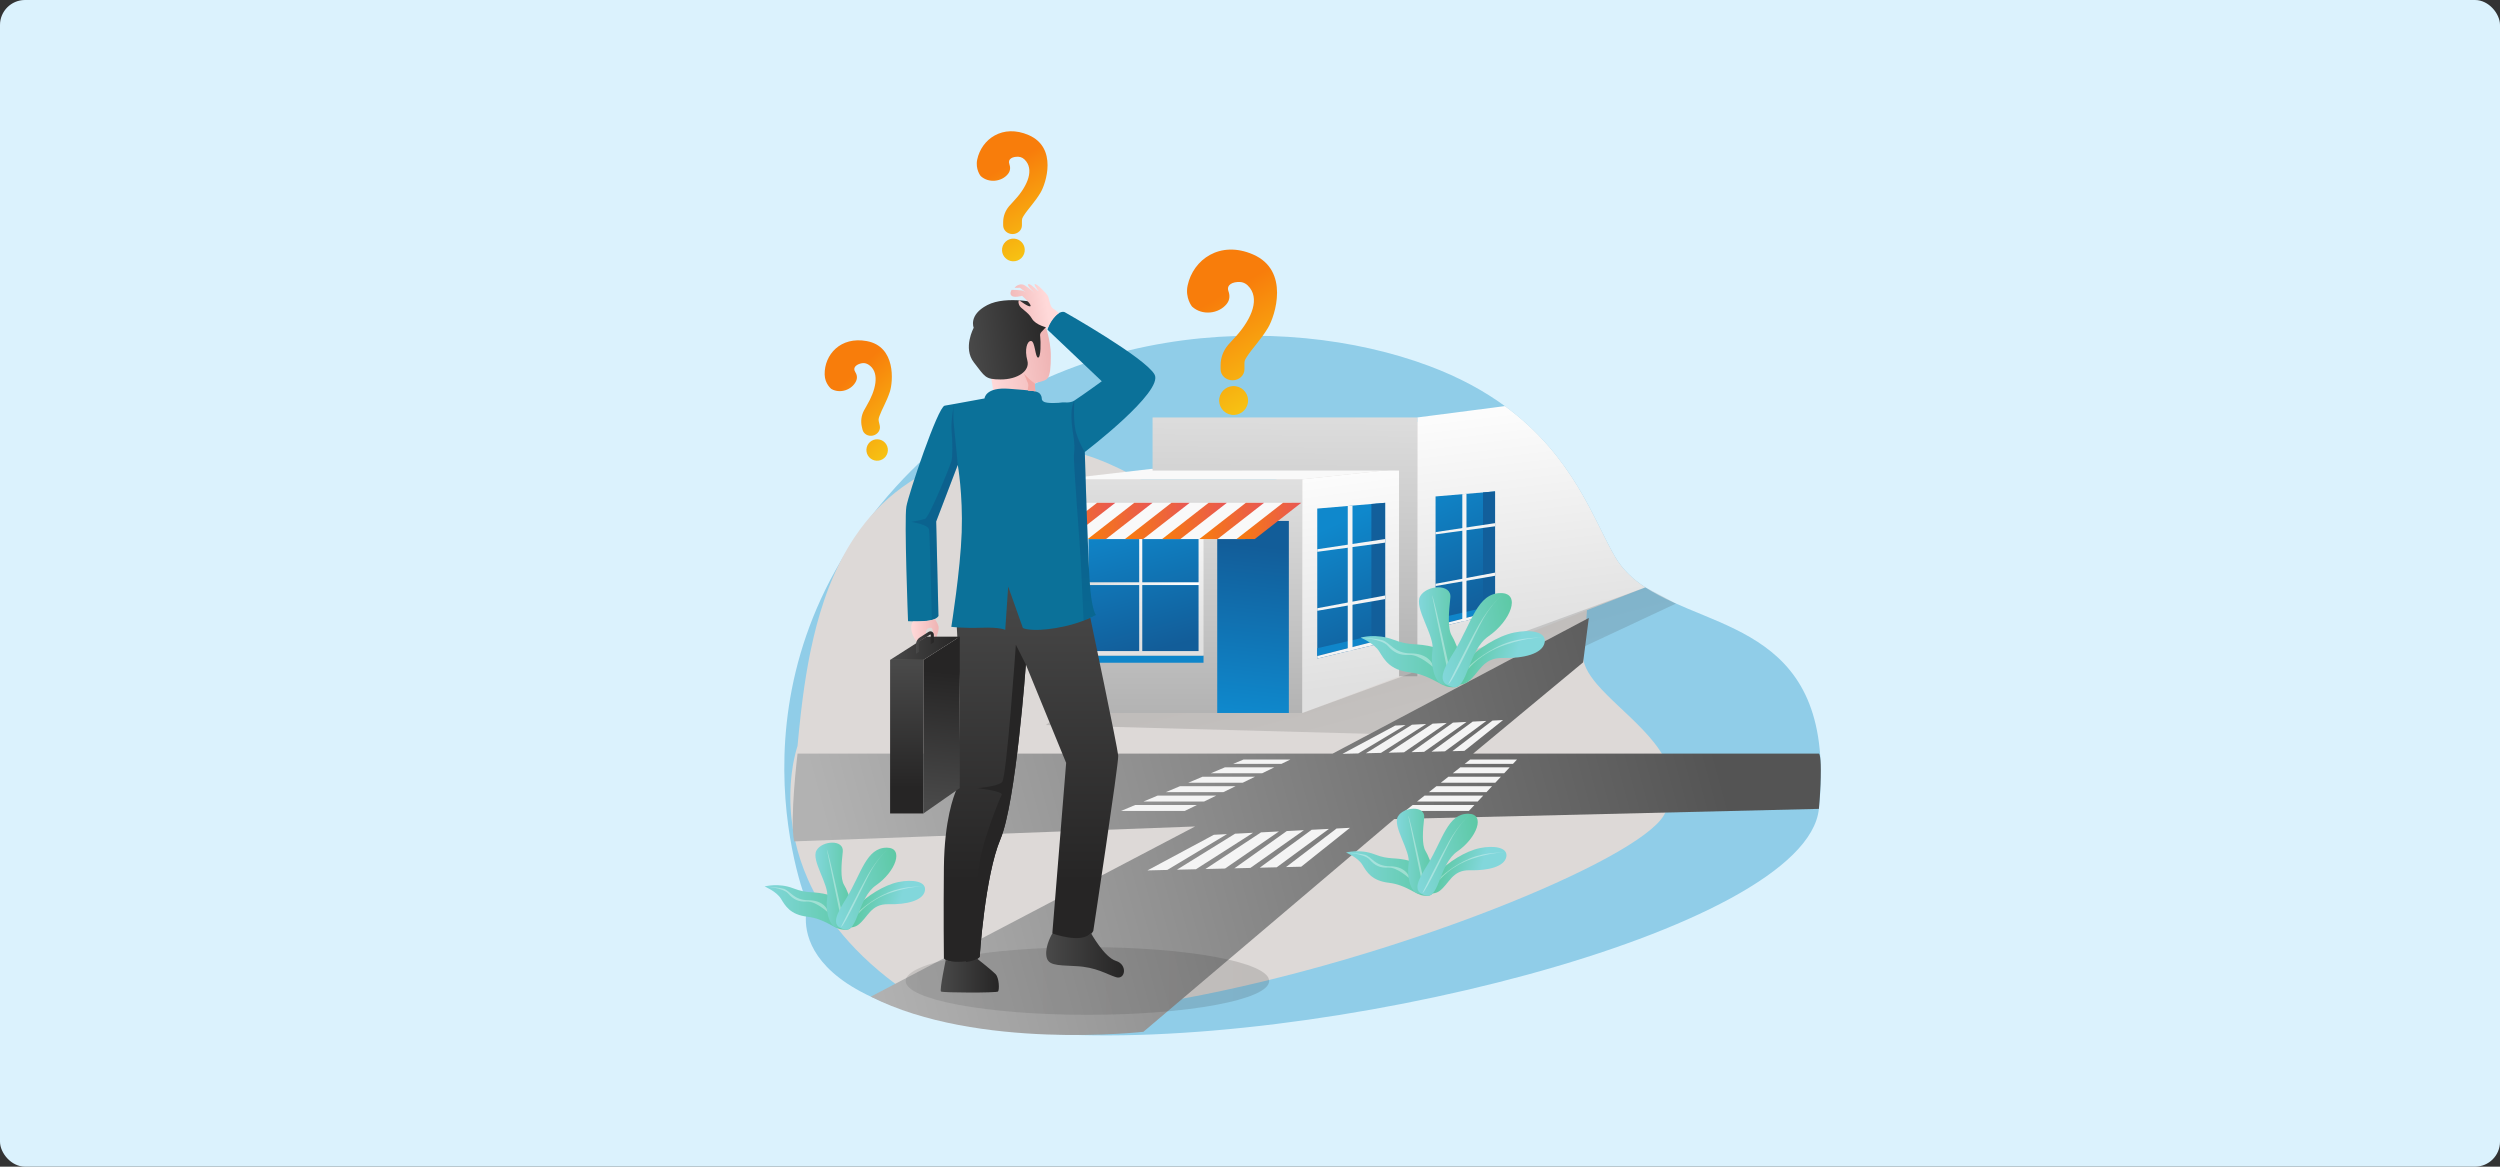 <svg width="1200" height="560" viewBox="0 0 1200 560" fill="none" xmlns="http://www.w3.org/2000/svg">
<rect x="0" y="0" width="1200" height="560" fill="#333333" stroke="none"/>
<rect width="1200" height="560" rx="12" fill="#DBF2FD"/>
<g clip-path="url(#clip0_1135_28445)">
<path d="M873.067 388.252C866.948 447.049 630.588 505.825 499.648 495.897C368.71 485.968 387.761 434.566 387.761 434.566C387.761 434.566 343.478 328.773 430.24 233.418C503.24 153.188 615.933 149.514 685.883 175.633C700.546 181.107 712.492 187.72 722.354 194.928C755.539 219.178 765.154 250.189 775.356 267.441C778.928 273.48 783.915 278.096 789.767 281.946H789.769C822.454 303.444 882.151 300.98 873.067 388.252Z" fill="#90CDE8"/>
<path d="M800.237 388.277C799.8 389.269 799.284 390.26 798.701 391.265C786.055 413.201 669.179 460.709 567.598 479.353C562.711 480.265 557.865 481.085 553.071 481.852C543.973 483.28 535.048 484.457 526.388 485.329C525.116 485.462 523.858 485.581 522.6 485.7C508.829 486.956 495.785 487.419 483.827 486.916C483.681 486.916 483.536 486.903 483.39 486.89C478.861 486.705 474.504 486.361 470.32 485.872C469.022 485.726 467.738 485.568 466.48 485.383C464.864 485.158 463.275 484.906 461.726 484.616C461.461 484.576 461.209 484.536 460.958 484.483C455.873 483.545 451.119 482.355 446.736 480.861C440.446 478.732 434.923 476.008 430.302 472.636C430.183 472.57 430.077 472.477 429.958 472.398C418.172 463.645 409.035 454.588 401.964 445.57C401.884 445.464 401.805 445.358 401.725 445.253C400.202 443.296 398.772 441.339 397.448 439.395C396.733 438.351 396.044 437.293 395.369 436.261C394.733 435.256 394.124 434.251 393.528 433.247C393.197 432.678 392.866 432.123 392.562 431.554C391.952 430.496 391.37 429.425 390.827 428.381C389.701 426.252 388.682 424.136 387.768 422.047C384.987 415.74 383.054 409.631 381.743 403.84C381.266 401.724 380.869 399.649 380.551 397.625C380.313 396.092 380.114 394.597 379.955 393.13C379.863 392.403 379.796 391.689 379.73 390.975C379.73 390.908 379.717 390.856 379.717 390.803C379.624 389.798 379.558 388.806 379.505 387.828C379.492 387.616 379.478 387.405 379.478 387.206C379.439 386.558 379.412 385.937 379.399 385.315C379.399 385.183 379.399 385.064 379.386 384.945C379.373 384.376 379.373 383.821 379.373 383.266C379.359 383.081 379.359 382.909 379.359 382.724C379.359 382.208 379.359 381.706 379.373 381.203V380.873C379.386 380.423 379.399 379.973 379.412 379.524C379.412 379.339 379.426 379.141 379.426 378.955C379.465 378.003 379.518 377.078 379.571 376.179C379.585 375.98 379.598 375.782 379.611 375.584C379.637 375.2 379.677 374.843 379.704 374.473C379.717 374.38 379.717 374.301 379.73 374.209C379.757 373.838 379.796 373.468 379.836 373.111C379.849 372.886 379.876 372.675 379.902 372.463C379.955 371.947 380.008 371.445 380.074 370.956C380.101 370.758 380.127 370.572 380.154 370.387C380.247 369.673 380.339 368.973 380.459 368.312C380.459 368.206 380.485 368.1 380.498 367.994C380.591 367.439 380.684 366.91 380.763 366.394C380.803 366.236 380.829 366.077 380.856 365.918C380.988 365.204 381.121 364.543 381.266 363.935C381.28 363.829 381.306 363.723 381.333 363.618C381.518 362.705 381.716 361.899 381.902 361.211C382.418 359.175 382.816 358.064 382.816 358.064C383.253 353.278 383.743 348.386 384.299 343.427C384.352 343.004 384.391 342.568 384.444 342.145C384.458 342.039 384.471 341.92 384.484 341.814C384.603 340.796 384.722 339.778 384.855 338.76C384.855 338.707 384.868 338.641 384.868 338.588C384.961 337.887 385.04 337.186 385.133 336.485C385.146 336.366 385.16 336.247 385.186 336.115C385.292 335.269 385.398 334.423 385.517 333.576C385.531 333.457 385.544 333.339 385.57 333.219C385.663 332.532 385.756 331.844 385.861 331.157C385.875 331.025 385.888 330.892 385.914 330.76C385.967 330.337 386.033 329.927 386.087 329.504C386.126 329.306 386.153 329.107 386.179 328.909C386.246 328.499 386.299 328.102 386.365 327.692C386.391 327.534 386.405 327.375 386.444 327.216C386.563 326.396 386.696 325.577 386.828 324.757C386.868 324.506 386.908 324.268 386.947 324.016C387.093 323.064 387.265 322.112 387.424 321.16C387.437 321.107 387.451 321.041 387.464 320.988C387.557 320.407 387.663 319.838 387.769 319.256C387.782 319.124 387.808 318.992 387.835 318.86C387.861 318.741 387.875 318.622 387.901 318.489C388.033 317.736 388.179 316.995 388.325 316.242C388.351 316.109 388.365 315.99 388.391 315.871C388.523 315.171 388.669 314.457 388.815 313.756C388.828 313.637 388.854 313.518 388.881 313.385C389.013 312.764 389.133 312.142 389.278 311.521C390.907 303.773 392.907 296.077 395.436 288.633C395.555 288.237 395.688 287.853 395.833 287.456C395.86 287.377 395.886 287.311 395.913 287.232C396.164 286.491 396.429 285.751 396.694 285.01C396.786 284.772 396.866 284.548 396.945 284.323C397.197 283.648 397.448 282.974 397.713 282.3C397.766 282.154 397.819 282.009 397.872 281.876C398.19 281.083 398.508 280.29 398.826 279.497C398.865 279.391 398.905 279.285 398.958 279.192C399.21 278.558 399.475 277.936 399.739 277.302C399.792 277.196 399.845 277.077 399.898 276.958C400.137 276.376 400.402 275.807 400.666 275.226C400.746 275.014 400.839 274.803 400.945 274.591C401.355 273.666 401.792 272.767 402.229 271.854C402.322 271.643 402.428 271.431 402.547 271.219C402.732 270.823 402.931 270.426 403.116 270.029C403.182 269.924 403.235 269.805 403.302 269.699C403.394 269.487 403.514 269.276 403.62 269.064C403.765 268.76 403.924 268.469 404.083 268.178C404.202 267.94 404.321 267.715 404.441 267.477C404.692 267.015 404.93 266.565 405.195 266.116C405.301 265.891 405.434 265.666 405.566 265.441C405.977 264.701 406.4 263.947 406.837 263.22C406.904 263.101 406.97 262.982 407.036 262.876C407.341 262.347 407.658 261.818 407.99 261.303C408.109 261.091 408.228 260.893 408.36 260.694C408.744 260.086 409.128 259.478 409.526 258.883C409.579 258.777 409.645 258.671 409.711 258.579C409.923 258.248 410.135 257.931 410.36 257.627C422.424 239.658 440.049 225.43 466.176 218.502C466.692 218.37 467.209 218.237 467.712 218.105C467.884 218.066 468.043 218.026 468.202 217.986C472.069 217.021 475.777 216.267 479.325 215.712C484.344 214.945 489.072 214.548 493.534 214.482C501.347 214.363 508.366 215.223 514.775 216.717C523.223 218.66 530.626 221.702 537.432 224.994C550.211 231.169 560.911 238.256 572.498 240.795C573.385 240.993 574.272 241.152 575.173 241.297C583.197 242.54 593.646 238.93 605.709 233.417C608.623 232.094 611.628 230.64 614.714 229.133C644.482 214.561 681.945 193.498 716.971 202.966C720.837 204.01 724.386 205.359 727.631 206.985C760.259 223.196 763.173 266.036 761.676 293.843C761.61 294.993 761.544 296.117 761.464 297.215V297.228C761.014 303.681 760.365 309.128 759.889 312.989C759.73 314.258 759.783 315.528 760.034 316.81C760.537 319.455 761.849 322.113 763.729 324.797C764.537 325.96 765.464 327.137 766.457 328.327C766.536 328.406 766.602 328.486 766.669 328.565C768.112 330.244 769.715 331.937 771.423 333.642C772.177 334.409 772.959 335.176 773.766 335.943C774.601 336.75 775.448 337.556 776.309 338.376C776.468 338.522 776.614 338.667 776.773 338.813C778.64 340.571 780.533 342.356 782.427 344.154C790.756 352.141 798.847 360.722 801.641 370.374C801.641 370.388 801.655 370.401 801.655 370.414C803.27 375.981 803.125 381.918 800.238 388.277L800.237 388.277Z" fill="#DDD9D7"/>
<path d="M559.716 326.803C559.716 326.803 556.228 315.155 548.591 313.092C540.954 311.03 538.782 312.759 531.6 309.954C524.419 307.149 517.781 309.048 517.781 309.048C517.781 309.048 523.461 311.388 525.608 314.883C527.755 318.379 530.041 322.579 538.356 323.571C546.67 324.562 551.069 329.24 554.898 329.725C558.727 330.209 559.561 329.133 559.716 326.803Z" fill="url(#paint0_linear_1135_28445)"/>
<path d="M553.211 327.931C553.211 327.931 559.223 330.077 562.67 327.514C567.467 323.948 568.666 317.338 577.299 317.561C585.933 317.784 593.768 315.853 594.727 311.174C595.686 306.495 588.651 305.53 581.936 306.941C575.221 308.352 566.667 313.625 561.791 319.047C556.914 324.468 553.211 327.931 553.211 327.931Z" fill="url(#paint1_linear_1135_28445)"/>
<path d="M553.812 328.773C548.768 329.736 546.905 320.484 547.855 314.309C548.804 308.135 539.988 296.541 542.7 291.753C545.413 286.964 555.993 286.334 555.315 292.383C554.637 298.432 554.094 305.366 555.993 308.388C557.892 311.411 564.517 326.728 553.812 328.773Z" fill="url(#paint2_linear_1135_28445)"/>
<path opacity="0.35" d="M562.75 322.241C562.75 322.241 567.71 315.698 578.085 312.128C588.459 308.558 594.553 309.085 594.553 309.085C594.553 309.085 585.289 308.514 577.172 311.905C569.055 315.296 563.32 320.794 563.32 320.794L562.75 322.241Z" fill="white"/>
<path opacity="0.35" d="M547.641 291.268L554.483 324.568L555.448 324.155C555.448 324.155 548.617 292.669 547.641 291.268Z" fill="white"/>
<path d="M556.494 329.727C548.45 328.22 553.026 321.29 557.154 314.496C564.217 302.874 566.594 290.318 576.52 290.425C584.923 290.515 580.653 301.986 571.24 308.503C562.639 314.459 562.585 330.868 556.494 329.727Z" fill="url(#paint3_linear_1135_28445)"/>
<path opacity="0.35" d="M554.484 328.404C554.484 328.404 562.863 311.482 567.281 303.621C571.699 295.759 577.548 290.424 577.548 290.424C577.548 290.424 572.894 294.65 569.161 301.064C566.418 305.778 555.756 328.877 554.484 328.404Z" fill="white"/>
<path opacity="0.35" d="M547.636 319.821C547.636 319.821 545.87 315.672 538.748 315.645C531.627 315.618 529.998 310.896 526.74 310.104C523.482 309.312 517.781 309.049 517.781 309.049C517.781 309.049 526.559 309.565 529.093 312.423C531.627 315.282 534 316.522 538.142 316.29C542.285 316.059 547.886 321.23 547.886 321.23L547.636 319.821Z" fill="white"/>
<path d="M625.148 230.057H509.414V342.228H625.148V230.057Z" fill="url(#paint4_linear_1135_28445)"/>
<path d="M625.148 342.228L671.562 324.621V225.053L625.148 230.057V342.228Z" fill="url(#paint5_linear_1135_28445)"/>
<path d="M671.561 225.053H552.769L509.414 230.057H625.148L671.561 225.053Z" fill="#F9F9F9"/>
<path d="M577.691 314.667V318.115H514.758V244.111H520.079V314.667H577.691Z" fill="#0F86CA"/>
<path d="M577.69 244.111H520.078V314.667H577.69V244.111Z" fill="url(#paint6_linear_1135_28445)"/>
<path d="M575.309 246.266H522.461V312.514H575.309V246.266Z" fill="url(#paint7_linear_1135_28445)"/>
<path d="M514.758 318.115L520.079 314.667V244.111H514.758V318.115Z" fill="#125F9B"/>
<path d="M548.292 245.09H546.812V313.905H548.292V245.09Z" fill="url(#paint8_linear_1135_28445)"/>
<path d="M575.688 280.826V279.498H520.967V280.826H575.688Z" fill="url(#paint9_linear_1135_28445)"/>
<path d="M618.65 250.045H584.266V342.229H618.65V250.045Z" fill="url(#paint10_linear_1135_28445)"/>
<path d="M597.723 258.738L620.032 241.352H508.731L486.422 258.738H597.723Z" fill="#F9F9F9"/>
<path d="M495.18 258.738L517.489 241.352H508.731L486.422 258.738H495.18Z" fill="#D6D6D6"/>
<path d="M513.032 258.738L535.341 241.352H526.583L504.273 258.738H513.032Z" fill="url(#paint11_linear_1135_28445)"/>
<path d="M530.891 258.738L553.2 241.352H544.442L522.133 258.738H530.891Z" fill="url(#paint12_linear_1135_28445)"/>
<path d="M548.743 258.738L571.052 241.352H562.294L539.984 258.738H548.743Z" fill="url(#paint13_linear_1135_28445)"/>
<path d="M566.586 258.738L588.895 241.352H580.137L557.828 258.738H566.586Z" fill="url(#paint14_linear_1135_28445)"/>
<path d="M584.446 258.738L606.755 241.352H597.997L575.688 258.738H584.446Z" fill="url(#paint15_linear_1135_28445)"/>
<path d="M602.29 258.738L624.598 241.352H615.84L593.531 258.738H602.29Z" fill="url(#paint16_linear_1135_28445)"/>
<path d="M789.772 281.946L680.32 324.617V200.384L722.36 194.928C755.545 219.177 765.16 250.189 775.362 267.441C778.934 273.479 783.921 278.097 789.772 281.946Z" fill="url(#paint17_linear_1135_28445)"/>
<path d="M632.281 316.114L664.867 308.298V241.352L632.281 244.112V316.114Z" fill="url(#paint18_linear_1135_28445)"/>
<path d="M658.266 241.911V306.571L664.864 308.298V241.352L658.266 241.911Z" fill="#125F9B"/>
<path d="M658.269 305.191L632.281 311.136V314.735L664.867 306.571L658.269 305.191Z" fill="#0F86CA"/>
<path d="M646.922 242.87V312.6L649.204 312.052V242.73L646.922 242.87Z" fill="#F4F4F4"/>
<path d="M632.281 316.114L664.867 308.298V306.57L632.281 314.879V316.114Z" fill="#F4F4F4"/>
<path d="M632.281 293.184L664.867 287.559V285.832L632.281 291.95V293.184Z" fill="#F4F4F4"/>
<path d="M632.281 264.878L664.867 260.466V258.738L632.281 263.644V264.878Z" fill="#F4F4F4"/>
<path d="M689.07 301.396L717.629 294.546V235.873L689.07 238.292V301.396Z" fill="url(#paint19_linear_1135_28445)"/>
<path d="M711.844 236.363V293.032L717.627 294.546V235.873L711.844 236.363Z" fill="#125F9B"/>
<path d="M711.846 291.822L689.07 297.033V300.186L717.629 293.032L711.846 291.822Z" fill="#0F86CA"/>
<path d="M701.906 237.204V298.316L703.906 297.836V237.082L701.906 237.204Z" fill="#F4F4F4"/>
<path d="M689.07 301.395L717.629 294.545V293.031L689.07 300.313V301.395Z" fill="#F4F4F4"/>
<path d="M689.07 281.299L717.629 276.369V274.855L689.07 280.217V281.299Z" fill="#F4F4F4"/>
<path d="M689.07 256.491L717.629 252.623V251.109L689.07 255.409V256.491Z" fill="#F4F4F4"/>
<path d="M680.322 324.618L680.321 225.053V200.383H553.234V225.858H671.567V324.618H680.322Z" fill="url(#paint20_linear_1135_28445)"/>
<path opacity="0.16" d="M509.418 342.228H625.152L789.772 281.945L804.459 289.713L670.108 352.593L501.961 348.036L509.418 342.228Z" fill="url(#paint21_linear_1135_28445)"/>
<path d="M873.989 369.666C873.989 361.827 873.071 361.722 873.071 361.722H707.125L759.893 317.937L762.634 296.6L639.687 361.722H382.821C382.821 361.722 378.984 393.463 381.177 403.861L573.643 396.705L417.979 478.381C469.116 504.339 548.841 495.258 548.841 495.258L669.249 393.15L873.07 388.252C873.07 388.252 873.989 379.095 873.989 369.666Z" fill="url(#paint22_linear_1135_28445)"/>
<path d="M625.883 398.482L617.648 398.905L592.516 416.79L600.179 416.605L625.883 398.482Z" fill="#F4F4F4"/>
<path d="M564.906 417.457L574.056 417.236L601.466 399.734L592.829 400.177L564.906 417.457Z" fill="#F4F4F4"/>
<path d="M613.893 399.098L605.281 399.539L578.609 417.127L588.013 416.899L613.893 399.098Z" fill="#F4F4F4"/>
<path d="M637.891 397.867L629.596 398.292L604.672 416.496L612.823 416.3L637.891 397.867Z" fill="#F4F4F4"/>
<path d="M641.56 397.68L617.281 416.192L624.585 416.016L647.997 397.35L641.56 397.68Z" fill="#F4F4F4"/>
<path d="M588.959 400.375L582.65 400.698L550.758 417.799L560.305 417.568L588.959 400.375Z" fill="#F4F4F4"/>
<path d="M703.947 346.521L697.421 346.856L677.5 361.032L683.574 360.886L703.947 346.521Z" fill="#F4F4F4"/>
<path d="M655.617 361.559L662.869 361.384L684.595 347.512L677.75 347.863L655.617 361.559Z" fill="#F4F4F4"/>
<path d="M694.443 347.008L687.617 347.358L666.477 361.298L673.93 361.118L694.443 347.008Z" fill="#F4F4F4"/>
<path d="M713.463 346.033L706.888 346.37L687.133 360.799L693.594 360.643L713.463 346.033Z" fill="#F4F4F4"/>
<path d="M716.369 345.884L697.125 360.558L702.914 360.418L721.471 345.623L716.369 345.884Z" fill="#F4F4F4"/>
<path d="M674.677 348.021L669.676 348.278L644.398 361.832L651.966 361.649L674.677 348.021Z" fill="#F4F4F4"/>
<path d="M689.501 377.365L685.891 380.219H713.519L716.193 377.365H689.501Z" fill="#F4F4F4"/>
<path d="M709.282 384.737L711.956 381.883H683.782L680.172 384.737H709.282Z" fill="#F4F4F4"/>
<path d="M726.212 366.662L728.159 364.584H705.66L703.031 366.662H726.212Z" fill="#F4F4F4"/>
<path d="M678.067 386.402L674.453 389.259H705.047L707.724 386.402H678.067Z" fill="#F4F4F4"/>
<path d="M700.93 368.328L697.32 371.182H721.984L724.658 368.328H700.93Z" fill="#F4F4F4"/>
<path d="M695.212 372.846L691.602 375.699H717.747L720.421 372.846H695.212Z" fill="#F4F4F4"/>
<path d="M566.409 377.365L559.609 380.219H587.237L593.101 377.365H566.409Z" fill="#F4F4F4"/>
<path d="M577.954 384.737L583.817 381.883H555.643L548.844 384.737H577.954Z" fill="#F4F4F4"/>
<path d="M615.087 366.662L619.356 364.584H596.857L591.906 366.662H615.087Z" fill="#F4F4F4"/>
<path d="M544.877 386.402L538.07 389.259H568.664L574.534 386.402H544.877Z" fill="#F4F4F4"/>
<path d="M587.94 368.328L581.141 371.182H605.804L611.667 368.328H587.94Z" fill="#F4F4F4"/>
<path d="M577.175 372.846L570.375 375.699H596.521L602.384 372.846H577.175Z" fill="#F4F4F4"/>
<path d="M688.012 426.969C688.012 426.969 684.525 415.321 676.888 413.258C669.251 411.196 667.079 412.925 659.897 410.12C652.716 407.315 646.078 409.214 646.078 409.214C646.078 409.214 651.758 411.554 653.905 415.049C656.051 418.545 658.338 422.745 666.653 423.737C674.967 424.729 679.366 429.406 683.194 429.89C687.023 430.375 687.858 429.299 688.012 426.969Z" fill="url(#paint23_linear_1135_28445)"/>
<path d="M681.508 428.097C681.508 428.097 687.52 430.243 690.967 427.68C695.764 424.114 696.963 417.504 705.597 417.727C714.23 417.95 722.065 416.019 723.024 411.34C723.984 406.661 716.948 405.696 710.233 407.107C703.518 408.518 694.964 413.791 690.088 419.213C685.211 424.634 681.508 428.098 681.508 428.098L681.508 428.097Z" fill="url(#paint24_linear_1135_28445)"/>
<path d="M682.109 428.939C677.065 429.902 675.202 420.65 676.152 414.475C677.101 408.301 668.284 396.707 670.997 391.919C673.71 387.13 684.29 386.5 683.612 392.549C682.934 398.598 682.391 405.531 684.29 408.554C686.189 411.577 692.814 426.894 682.109 428.939Z" fill="url(#paint25_linear_1135_28445)"/>
<path opacity="0.35" d="M691.047 422.407C691.047 422.407 696.007 415.864 706.382 412.294C716.756 408.724 722.85 409.251 722.85 409.251C722.85 409.251 713.586 408.68 705.469 412.071C697.352 415.462 691.617 420.96 691.617 420.96L691.047 422.407Z" fill="white"/>
<path opacity="0.35" d="M675.938 391.436L682.779 424.736L683.745 424.324C683.745 424.324 676.914 392.837 675.938 391.436L675.938 391.436Z" fill="white"/>
<path d="M684.791 429.893C676.747 428.386 681.323 421.456 685.451 414.662C692.514 403.04 694.891 390.484 704.817 390.591C713.22 390.681 708.95 402.152 699.537 408.669C690.936 414.625 690.882 431.034 684.791 429.893Z" fill="url(#paint26_linear_1135_28445)"/>
<path opacity="0.35" d="M682.781 428.571C682.781 428.571 691.16 411.648 695.578 403.787C699.996 395.926 705.845 390.59 705.845 390.59C705.845 390.59 701.191 394.817 697.458 401.23C694.715 405.944 684.053 429.043 682.781 428.571Z" fill="white"/>
<path opacity="0.35" d="M675.933 419.987C675.933 419.987 674.167 415.838 667.045 415.811C659.924 415.784 658.295 411.062 655.037 410.27C651.779 409.479 646.078 409.215 646.078 409.215C646.078 409.215 654.856 409.731 657.39 412.589C659.924 415.448 662.297 416.688 666.439 416.456C670.582 416.225 676.183 421.396 676.183 421.396L675.933 419.987Z" fill="white"/>
<path d="M408.934 443.262C408.934 443.262 405.447 431.614 397.81 429.551C390.173 427.489 388 429.218 380.819 426.413C373.637 423.608 367 425.507 367 425.507C367 425.507 372.68 427.847 374.826 431.342C376.973 434.838 379.26 439.038 387.574 440.03C395.889 441.021 400.287 445.699 404.116 446.183C407.945 446.668 408.78 445.592 408.934 443.262V443.262Z" fill="url(#paint27_linear_1135_28445)"/>
<path d="M402.422 444.393C402.422 444.393 408.434 446.538 411.881 443.975C416.678 440.41 417.877 433.799 426.511 434.022C435.144 434.245 442.979 432.314 443.938 427.635C444.897 422.956 437.863 421.991 431.147 423.402C424.432 424.813 415.878 430.086 411.002 435.508C406.125 440.929 402.422 444.393 402.422 444.393Z" fill="url(#paint28_linear_1135_28445)"/>
<path d="M403.023 445.234C397.979 446.197 396.116 436.945 397.066 430.77C398.015 424.596 389.199 413.002 391.911 408.214C394.624 403.425 405.204 402.795 404.526 408.844C403.848 414.893 403.305 421.827 405.204 424.849C407.103 427.872 413.728 443.189 403.023 445.234H403.023Z" fill="url(#paint29_linear_1135_28445)"/>
<path opacity="0.35" d="M411.961 438.7C411.961 438.7 416.921 432.157 427.296 428.587C437.67 425.017 443.764 425.544 443.764 425.544C443.764 425.544 434.5 424.973 426.383 428.364C418.266 431.755 412.531 437.253 412.531 437.253L411.961 438.7L411.961 438.7Z" fill="white"/>
<path opacity="0.35" d="M396.852 407.729L403.693 441.029L404.659 440.616C404.659 440.616 397.828 409.13 396.852 407.729Z" fill="white"/>
<path d="M405.713 446.186C397.669 444.679 402.245 437.749 406.373 430.955C413.436 419.333 415.813 406.777 425.738 406.883C434.141 406.974 429.872 418.445 420.459 424.962C411.858 430.918 411.804 447.327 405.713 446.186Z" fill="url(#paint30_linear_1135_28445)"/>
<path opacity="0.35" d="M403.695 444.865C403.695 444.865 412.074 427.943 416.492 420.082C420.91 412.22 426.759 406.885 426.759 406.885C426.759 406.885 422.105 411.111 418.372 417.525C415.629 422.239 404.967 445.338 403.695 444.865Z" fill="white"/>
<path opacity="0.35" d="M396.855 436.28C396.855 436.28 395.089 432.131 387.967 432.104C380.846 432.077 379.217 427.355 375.959 426.563C372.701 425.771 367 425.508 367 425.508C367 425.508 375.778 426.024 378.312 428.882C380.846 431.74 383.219 432.981 387.361 432.749C391.503 432.518 397.104 437.689 397.104 437.689L396.855 436.28Z" fill="white"/>
<path opacity="0.16" d="M521.962 487.116C570.14 487.116 609.197 479.842 609.197 470.87C609.197 461.898 570.14 454.625 521.962 454.625C473.783 454.625 434.727 461.898 434.727 470.87C434.727 479.842 473.783 487.116 521.962 487.116Z" fill="url(#paint31_linear_1135_28445)"/>
<path d="M601.466 122.141C585.583 115.242 572.714 124.596 570.062 137.028C568.783 143.024 572.173 147.142 572.173 147.142C577.033 151.627 585.017 150.666 588.835 145.86C590.438 143.844 590.329 141.658 589.662 139.8C588.545 136.686 591.707 135.173 595.229 135.369C596.989 135.467 598.549 136.333 599.944 138.171C604.804 144.579 599.944 154.511 591.96 162.841C591.067 163.772 590.249 164.674 589.51 165.543C587.142 168.328 585.885 171.782 585.885 175.322V177.258C585.885 180.178 588.449 182.544 591.613 182.544C594.776 182.544 597.34 180.178 597.34 177.258V174.299C597.34 173.511 597.569 172.737 597.999 172.056C598.186 171.758 598.371 171.462 598.555 171.171C600.985 167.326 605.151 163.162 608.622 157.395C612.094 151.628 619.17 129.83 601.466 122.141L601.466 122.141Z" fill="url(#paint32_linear_1135_28445)"/>
<path d="M598.987 193.368C599.604 189.589 597.037 186.026 593.253 185.409C589.468 184.793 585.9 187.356 585.282 191.135C584.665 194.913 587.232 198.476 591.016 199.093C594.801 199.71 598.369 197.146 598.987 193.368Z" fill="url(#paint33_linear_1135_28445)"/>
<path d="M493.769 64.842C481.278 59.416 471.156 66.773 469.071 76.55C468.065 81.266 470.731 84.505 470.731 84.505C474.553 88.032 480.832 87.276 483.835 83.497C485.096 81.911 485.01 80.192 484.485 78.73C483.607 76.282 486.094 75.092 488.864 75.246C490.247 75.323 491.475 76.004 492.572 77.45C496.394 82.489 492.572 90.3 486.292 96.852C485.59 97.584 484.947 98.293 484.366 98.977C482.503 101.167 481.515 103.883 481.515 106.668V108.19C481.515 110.486 483.531 112.348 486.019 112.348C488.507 112.348 490.524 110.486 490.524 108.19V105.863C490.524 105.244 490.704 104.635 491.042 104.099C491.189 103.865 491.335 103.632 491.479 103.403C493.391 100.379 496.667 97.104 499.397 92.568C502.127 88.033 507.693 70.889 493.769 64.842L493.769 64.842Z" fill="url(#paint34_linear_1135_28445)"/>
<path d="M491.872 119.537C492.137 122.896 489.35 125.679 485.986 125.414C483.339 125.206 481.195 123.065 480.986 120.422C480.721 117.063 483.508 114.28 486.872 114.545C489.519 114.753 491.663 116.894 491.872 119.537H491.872Z" fill="url(#paint35_linear_1135_28445)"/>
<path d="M416.065 163.725C403.421 161.38 395.672 170.291 395.831 179.728C395.907 184.279 399.048 186.694 399.048 186.694C403.313 189.129 408.929 187.104 410.889 182.991C411.712 181.265 411.268 179.702 410.475 178.468C409.147 176.402 411.182 174.78 413.763 174.335C415.052 174.113 416.326 174.479 417.642 175.577C422.229 179.404 420.372 187.399 415.987 194.756C415.496 195.579 415.055 196.367 414.666 197.119C413.417 199.529 413.085 202.237 413.676 204.798L413.889 205.717L414 206.199C414.487 208.311 416.738 209.597 419.027 209.07C421.316 208.543 422.776 206.403 422.288 204.291L421.794 202.15C421.662 201.58 421.698 200.982 421.895 200.417C421.981 200.171 422.065 199.926 422.15 199.684C423.266 196.498 425.584 192.791 427.132 188.04C428.68 183.289 430.159 166.34 416.065 163.725Z" fill="url(#paint36_linear_1135_28445)"/>
<path d="M426.023 217.279C426.728 214.525 425.064 211.722 422.306 211.018C419.547 210.314 416.74 211.976 416.034 214.73C415.329 217.484 416.994 220.288 419.752 220.992C422.51 221.696 425.318 220.034 426.023 217.279Z" fill="url(#paint37_linear_1135_28445)"/>
<path d="M524.784 446.811C524.784 446.811 523.181 450.651 516.469 451.397C509.74 452.144 505.111 448.055 505.111 448.055L511.752 366.194L492.417 318.997C492.417 318.997 487.681 385.144 480.204 402.796C472.744 420.448 470.252 459.254 470.252 459.254C470.252 459.254 469.237 461.085 463.665 461.779C463.077 461.868 462.454 461.921 461.778 461.974C454.567 462.472 453.072 460.001 453.072 460.001C453.072 460.001 452.823 439.113 453.072 416.235C453.321 393.356 457.879 382.033 458.876 379.544C459.873 377.055 460.692 348.79 460.692 336.613C460.692 324.436 459.267 301.131 459.267 301.131L481.45 276.475L523.359 296.562C523.359 296.562 536.498 359.03 536.747 362.762C536.997 366.496 524.784 446.811 524.784 446.811V446.811Z" fill="url(#paint38_linear_1135_28445)"/>
<path d="M501.104 154.608C501.104 154.608 504.405 162.318 504.405 170.885C504.405 176.02 504.099 179.951 502.834 181.587C501.569 183.223 497.315 183.392 496.761 184.107C496.208 184.823 497.677 191.638 497.677 191.638L477.683 193.477L474.641 174.161L495.553 152.504L501.104 154.608V154.608Z" fill="url(#paint39_linear_1135_28445)"/>
<path d="M502.028 146.817C502.028 146.817 506.498 151.517 503.169 155.674C499.84 159.832 499.005 159.355 499.299 161.632C499.592 163.91 499.696 171.729 498.269 171.655C496.843 171.581 496.875 163.814 494.926 163.678C492.976 163.543 491.693 167.9 493.122 172.99C494.55 178.08 488.38 182.188 480.218 182.14C472.768 182.095 472.867 180.875 467.469 173.968C462.07 167.061 467.383 157.336 467.383 157.336C467.383 157.336 464.723 151.223 473.898 146.444C483.072 141.664 499.772 145.306 502.028 146.817Z" fill="url(#paint40_linear_1135_28445)"/>
<path d="M520.707 216.959C520.707 216.959 522.274 273.062 523.377 283.408C524.463 293.772 526.048 295.176 526.048 295.176L525.959 295.229C525.549 295.46 523.538 296.616 520.119 297.913C516.897 299.158 512.428 300.527 506.874 301.451C494.607 303.496 490.993 301.451 490.993 301.451L483.925 281.541L482.519 302.358C482.519 302.358 480.311 300.989 471.196 301.309C462.098 301.611 456.633 300.882 456.633 300.882C456.633 300.882 460.995 273.684 461.618 255.499C462.241 237.295 459.731 223.163 459.731 223.163L449.369 250.308L450.455 295.656C450.455 295.656 449.956 296.847 447.286 297.576C446.609 297.754 445.791 297.914 444.811 298.003C439.933 298.483 435.856 298.163 435.856 298.163C435.856 298.163 433.969 249.206 435.073 243.091C436.159 236.975 450.152 195.289 453.446 194.72C454.283 194.578 455.921 194.294 457.897 193.938C463.736 192.889 472.567 191.254 472.567 191.254C472.567 191.254 472.923 185.69 484.406 186.614C495.889 187.539 498.382 187.556 499.486 189.441C500.589 191.325 499.442 191.628 500.866 192.712C502.272 193.815 508.343 193.459 510.07 193.139C510.551 193.05 513.639 193.636 515.704 192.267C520.885 188.836 528.861 183.006 528.861 183.006L502.832 158.296C502.832 158.296 503.331 154.368 506.892 151.274C509.633 148.91 511.147 149.888 511.147 149.888C511.147 149.888 549.459 171.558 554.16 179.717C558.877 187.877 520.707 216.959 520.707 216.959L520.707 216.959Z" fill="#0B7199"/>
<path d="M448.671 297.086C448.671 297.086 450.732 299.76 450.549 301.673C450.367 303.586 449.616 305.316 449.616 305.316C449.616 305.316 449.985 306.682 448.671 305.316C447.357 303.95 448.086 301.974 447.174 301.505C446.262 301.035 444.711 301.491 444.437 303.221C444.164 304.952 445.988 308.14 444.437 308.686C442.887 309.233 440.15 309.597 438.234 305.043C436.318 300.489 438.234 298.258 438.234 298.258C438.234 298.258 445.789 298.693 448.671 297.086L448.671 297.086Z" fill="url(#paint41_linear_1135_28445)"/>
<path d="M443.233 316.758H427.25V390.464H443.233V316.758Z" fill="url(#paint42_linear_1135_28445)"/>
<path d="M443.234 316.757L460.69 305.609V378.284L443.234 390.463V316.757Z" fill="url(#paint43_linear_1135_28445)"/>
<path d="M443.233 316.757L460.688 305.609H444.705L427.25 316.757H443.233Z" fill="url(#paint44_linear_1135_28445)"/>
<path d="M441.2 312.802L439.703 313.809V309.268C439.703 307.934 440.375 306.708 441.498 305.993L445.713 303.299C446.222 302.981 446.865 302.961 447.388 303.243C447.914 303.533 448.241 304.084 448.241 304.682V308.287L446.745 309.294V304.683L446.52 304.56L442.305 307.254C441.612 307.694 441.2 308.447 441.2 309.268V312.802Z" fill="url(#paint45_linear_1135_28445)"/>
<path d="M453.956 460.778C453.956 460.778 450.893 475.304 451.675 475.929C452.457 476.554 478.347 476.632 479.051 475.929C479.755 475.226 479.677 469.369 477.8 467.494C475.923 465.62 469.095 460.223 469.095 460.223C469.095 460.223 460.617 463.121 453.956 460.778H453.956Z" fill="url(#paint46_linear_1135_28445)"/>
<path d="M523.564 447.738C523.564 447.738 530.055 459.527 535.687 461.245C541.318 462.964 540.223 470.461 535.687 469.055C531.15 467.65 526.3 464.213 516.445 463.744C506.589 463.276 502.678 463.377 502.209 458.484C501.74 453.591 505.115 448.058 505.115 448.058C505.115 448.058 519.576 453.288 523.564 447.738L523.564 447.738Z" fill="url(#paint47_linear_1135_28445)"/>
<path d="M503.04 157.337C503.04 157.337 497.186 156.203 495.305 152.9C493.424 149.597 489.86 148.213 489.167 146.335C488.474 144.457 489.167 144.062 489.167 144.062C489.167 144.062 494.08 147.818 494.643 146.928C495.206 146.039 490.599 141.986 490.599 141.986C490.599 141.986 486.89 143.073 485.603 141.986C484.316 140.899 485.603 139.119 485.603 139.119C485.603 139.119 490.296 139.119 491.365 139.712L492.434 140.305L489.563 138.131C489.563 138.131 487.385 138.229 487.088 138.131C486.791 138.032 489.464 135.462 491.84 136.944C494.216 138.427 496.79 140.701 496.79 140.701C496.79 140.701 492.731 137.014 493.523 136.485C494.315 135.956 495.8 137.538 497.879 139.317C499.958 141.096 495.998 136.906 496.691 136.381C497.384 135.857 502.36 140.701 503.04 142.184C503.72 143.666 503.945 147.225 505.466 148.115C506.987 149.004 508.269 150.299 508.269 150.299C508.269 150.299 505.165 152.32 503.04 157.337V157.337Z" fill="url(#paint48_linear_1135_28445)"/>
<path d="M492.416 318.997C492.416 318.997 487.681 385.144 480.203 402.796C472.744 420.448 470.251 459.255 470.251 459.255C470.251 459.255 469.237 461.086 463.664 461.779C464.768 453.566 468.827 423.577 470.198 414.12C471.8 403.134 479.794 383.349 480.809 381.553C481.805 379.758 469.183 378.318 469.183 378.318C469.183 378.318 478.797 377.554 481.004 375.42C483.194 373.269 487.609 309.469 487.609 309.469L492.416 318.997Z" fill="#262525"/>
<path opacity="0.2" d="M449.373 250.308L450.458 295.657C450.458 295.657 449.96 296.848 447.289 297.577C447.094 289.062 446.31 256.246 445.901 254.13C445.438 251.713 437.391 250.522 437.391 250.522C437.391 250.522 441.913 249.704 443.978 249.064C446.025 248.424 456.138 223.359 456.69 221.439C457.242 219.519 457.259 212.177 456.779 207.075C456.334 202.276 457.722 194.881 457.882 194.027C457.793 194.703 457.313 198.952 457.9 204.356C458.541 210.275 459.734 223.163 459.734 223.163L449.373 250.308Z" fill="url(#paint49_linear_1135_28445)"/>
<path opacity="0.2" d="M526.052 295.177L525.963 295.23L520.124 297.914C520.124 297.914 519.198 277.809 518.735 268.849C518.272 259.89 515.085 221.279 515.512 218.026C515.94 214.791 515.637 213.084 515.477 210.915C515.334 208.764 512.699 197.707 515.708 192.268C515.708 192.268 514.871 202.738 516.723 208.302C518.575 213.866 520.711 216.959 520.711 216.959C520.711 216.959 522.278 273.062 523.381 283.409C524.468 293.772 526.052 295.177 526.052 295.177Z" fill="url(#paint50_linear_1135_28445)"/>
<path d="M491.43 179.291C491.43 179.291 493.51 181.611 495.133 182.859L496.756 184.106L496.951 187.797C496.951 187.797 495.104 187.581 493.89 187.602C492.676 187.622 494.045 185.614 493.417 183.935C492.698 182.011 491.43 179.291 491.43 179.291Z" fill="#F2A9A5"/>
<path d="M701.22 326.435C701.22 326.435 697.217 313.064 688.451 310.697C679.685 308.33 677.191 310.315 668.948 307.095C660.705 303.875 653.086 306.055 653.086 306.055C653.086 306.055 659.605 308.741 662.069 312.753C664.534 316.765 667.158 321.587 676.702 322.725C686.246 323.863 691.294 329.232 695.689 329.788C700.084 330.344 701.042 329.109 701.22 326.435H701.22Z" fill="url(#paint51_linear_1135_28445)"/>
<path d="M693.75 327.73C693.75 327.73 700.651 330.193 704.608 327.252C710.113 323.158 711.49 315.571 721.4 315.827C731.31 316.083 740.303 313.866 741.404 308.496C742.505 303.125 734.43 302.017 726.722 303.637C719.014 305.256 709.196 311.309 703.598 317.532C698.001 323.755 693.75 327.73 693.75 327.73Z" fill="url(#paint52_linear_1135_28445)"/>
<path d="M694.438 328.696C688.649 329.802 686.51 319.183 687.6 312.095C688.69 305.007 678.57 291.7 681.684 286.204C684.798 280.707 696.942 279.984 696.163 286.927C695.385 293.87 694.762 301.829 696.942 305.298C699.121 308.768 706.726 326.349 694.438 328.696V328.696Z" fill="url(#paint53_linear_1135_28445)"/>
<path opacity="0.35" d="M704.703 321.197C704.703 321.197 710.396 313.687 722.305 309.589C734.213 305.492 741.207 306.096 741.207 306.096C741.207 306.096 730.575 305.44 721.257 309.333C711.94 313.226 705.357 319.537 705.357 319.537L704.703 321.197Z" fill="white"/>
<path opacity="0.35" d="M687.359 285.646L695.213 323.87L696.321 323.397C696.321 323.397 688.48 287.255 687.359 285.646Z" fill="white"/>
<path d="M697.525 329.791C688.291 328.061 693.544 320.107 698.282 312.309C706.389 298.968 709.118 284.556 720.51 284.679C730.156 284.782 725.255 297.949 714.451 305.43C704.578 312.266 704.516 331.101 697.525 329.791L697.525 329.791Z" fill="url(#paint54_linear_1135_28445)"/>
<path opacity="0.35" d="M695.211 328.273C695.211 328.273 704.828 308.849 709.899 299.826C714.971 290.802 721.685 284.678 721.685 284.678C721.685 284.678 716.342 289.529 712.058 296.891C708.909 302.302 696.67 328.816 695.211 328.273Z" fill="white"/>
<path opacity="0.35" d="M687.354 318.42C687.354 318.42 685.327 313.657 677.153 313.626C668.978 313.595 667.109 308.175 663.369 307.266C659.63 306.357 653.086 306.055 653.086 306.055C653.086 306.055 663.162 306.647 666.07 309.928C668.978 313.209 671.702 314.632 676.457 314.367C681.212 314.101 687.641 320.037 687.641 320.037L687.354 318.42Z" fill="white"/>
</g>
<defs>
<linearGradient id="paint0_linear_1135_28445" x1="517.781" y1="319.129" x2="559.716" y2="319.129" gradientUnits="userSpaceOnUse">
<stop stop-color="#82D7DB"/>
<stop offset="1" stop-color="#5DC9A5"/>
</linearGradient>
<linearGradient id="paint1_linear_1135_28445" x1="581.938" y1="320.141" x2="563.62" y2="314.888" gradientUnits="userSpaceOnUse">
<stop stop-color="#82D7DB"/>
<stop offset="1" stop-color="#5DC9A5"/>
</linearGradient>
<linearGradient id="paint2_linear_1135_28445" x1="542.18" y1="308.423" x2="559.764" y2="308.423" gradientUnits="userSpaceOnUse">
<stop stop-color="#82D7DB"/>
<stop offset="1" stop-color="#5DC9A5"/>
</linearGradient>
<linearGradient id="paint3_linear_1135_28445" x1="549.61" y1="313.312" x2="583.498" y2="306.802" gradientUnits="userSpaceOnUse">
<stop stop-color="#82D7DB"/>
<stop offset="1" stop-color="#5DC9A5"/>
</linearGradient>
<linearGradient id="paint4_linear_1135_28445" x1="567.281" y1="228.985" x2="567.281" y2="344.452" gradientUnits="userSpaceOnUse">
<stop stop-color="#E0E0E0"/>
<stop offset="1" stop-color="#B2B2B2"/>
</linearGradient>
<linearGradient id="paint5_linear_1135_28445" x1="654.677" y1="328.882" x2="639.122" y2="217.235" gradientUnits="userSpaceOnUse">
<stop stop-color="#E0E0E0"/>
<stop offset="1" stop-color="white"/>
</linearGradient>
<linearGradient id="paint6_linear_1135_28445" x1="558.004" y1="313.59" x2="539.699" y2="244.739" gradientUnits="userSpaceOnUse">
<stop stop-color="#E0E0E0"/>
<stop offset="1" stop-color="white"/>
</linearGradient>
<linearGradient id="paint7_linear_1135_28445" x1="557.413" y1="311.371" x2="540.296" y2="246.989" gradientUnits="userSpaceOnUse">
<stop stop-color="#125D99"/>
<stop offset="1" stop-color="#0F88CC"/>
</linearGradient>
<linearGradient id="paint8_linear_1135_28445" x1="554.903" y1="307.061" x2="540.15" y2="251.572" gradientUnits="userSpaceOnUse">
<stop stop-color="#E0E0E0"/>
<stop offset="1" stop-color="white"/>
</linearGradient>
<linearGradient id="paint9_linear_1135_28445" x1="526.392" y1="285.994" x2="570.532" y2="274.223" gradientUnits="userSpaceOnUse">
<stop stop-color="#E0E0E0"/>
<stop offset="1" stop-color="white"/>
</linearGradient>
<linearGradient id="paint10_linear_1135_28445" x1="605.002" y1="262.061" x2="596.766" y2="341.487" gradientUnits="userSpaceOnUse">
<stop stop-color="#125D99"/>
<stop offset="1" stop-color="#0F88CC"/>
</linearGradient>
<linearGradient id="paint11_linear_1135_28445" x1="504.273" y1="250.045" x2="535.341" y2="250.045" gradientUnits="userSpaceOnUse">
<stop stop-color="#F87D0B"/>
<stop offset="1" stop-color="#E85656"/>
</linearGradient>
<linearGradient id="paint12_linear_1135_28445" x1="522.133" y1="63" x2="553.2" y2="63" gradientUnits="userSpaceOnUse">
<stop stop-color="#F87D0B"/>
<stop offset="1" stop-color="#E85656"/>
</linearGradient>
<linearGradient id="paint13_linear_1135_28445" x1="539.984" y1="63" x2="571.052" y2="63" gradientUnits="userSpaceOnUse">
<stop stop-color="#F87D0B"/>
<stop offset="1" stop-color="#E85656"/>
</linearGradient>
<linearGradient id="paint14_linear_1135_28445" x1="557.828" y1="63" x2="588.895" y2="63" gradientUnits="userSpaceOnUse">
<stop stop-color="#F87D0B"/>
<stop offset="1" stop-color="#E85656"/>
</linearGradient>
<linearGradient id="paint15_linear_1135_28445" x1="575.688" y1="63" x2="606.755" y2="63" gradientUnits="userSpaceOnUse">
<stop stop-color="#F87D0B"/>
<stop offset="1" stop-color="#E85656"/>
</linearGradient>
<linearGradient id="paint16_linear_1135_28445" x1="593.531" y1="63" x2="624.598" y2="63" gradientUnits="userSpaceOnUse">
<stop stop-color="#F87D0B"/>
<stop offset="1" stop-color="#E85656"/>
</linearGradient>
<linearGradient id="paint17_linear_1135_28445" x1="735.313" y1="305.48" x2="720.869" y2="186.046" gradientUnits="userSpaceOnUse">
<stop stop-color="#E0E0E0"/>
<stop offset="1" stop-color="white"/>
</linearGradient>
<linearGradient id="paint18_linear_1135_28445" x1="665.595" y1="316.389" x2="637.151" y2="253.271" gradientUnits="userSpaceOnUse">
<stop stop-color="#125D99"/>
<stop offset="1" stop-color="#0F88CC"/>
</linearGradient>
<linearGradient id="paint19_linear_1135_28445" x1="714.893" y1="294.172" x2="686.449" y2="231.054" gradientUnits="userSpaceOnUse">
<stop stop-color="#125D99"/>
<stop offset="1" stop-color="#0F88CC"/>
</linearGradient>
<linearGradient id="paint20_linear_1135_28445" x1="617.454" y1="190.669" x2="616.233" y2="320.821" gradientUnits="userSpaceOnUse">
<stop stop-color="#E0E0E0"/>
<stop offset="1" stop-color="#B2B2B2"/>
</linearGradient>
<linearGradient id="paint21_linear_1135_28445" x1="661.754" y1="350.913" x2="650.437" y2="308.348" gradientUnits="userSpaceOnUse">
<stop stop-color="#494949"/>
<stop offset="1" stop-color="#262525"/>
</linearGradient>
<linearGradient id="paint22_linear_1135_28445" x1="816.052" y1="333.118" x2="408.485" y2="444.44" gradientUnits="userSpaceOnUse">
<stop stop-color="#545454"/>
<stop offset="1" stop-color="#B2B2B2"/>
</linearGradient>
<linearGradient id="paint23_linear_1135_28445" x1="646.078" y1="419.295" x2="688.012" y2="419.295" gradientUnits="userSpaceOnUse">
<stop stop-color="#82D7DB"/>
<stop offset="1" stop-color="#5DC9A5"/>
</linearGradient>
<linearGradient id="paint24_linear_1135_28445" x1="710.235" y1="420.307" x2="691.917" y2="415.054" gradientUnits="userSpaceOnUse">
<stop stop-color="#82D7DB"/>
<stop offset="1" stop-color="#5DC9A5"/>
</linearGradient>
<linearGradient id="paint25_linear_1135_28445" x1="670.476" y1="408.589" x2="688.06" y2="408.589" gradientUnits="userSpaceOnUse">
<stop stop-color="#82D7DB"/>
<stop offset="1" stop-color="#5DC9A5"/>
</linearGradient>
<linearGradient id="paint26_linear_1135_28445" x1="677.905" y1="413.478" x2="711.793" y2="406.968" gradientUnits="userSpaceOnUse">
<stop stop-color="#82D7DB"/>
<stop offset="1" stop-color="#5DC9A5"/>
</linearGradient>
<linearGradient id="paint27_linear_1135_28445" x1="367" y1="435.588" x2="408.934" y2="435.588" gradientUnits="userSpaceOnUse">
<stop stop-color="#82D7DB"/>
<stop offset="1" stop-color="#5DC9A5"/>
</linearGradient>
<linearGradient id="paint28_linear_1135_28445" x1="431.149" y1="436.602" x2="412.831" y2="431.349" gradientUnits="userSpaceOnUse">
<stop stop-color="#82D7DB"/>
<stop offset="1" stop-color="#5DC9A5"/>
</linearGradient>
<linearGradient id="paint29_linear_1135_28445" x1="391.39" y1="424.884" x2="408.975" y2="424.884" gradientUnits="userSpaceOnUse">
<stop stop-color="#82D7DB"/>
<stop offset="1" stop-color="#5DC9A5"/>
</linearGradient>
<linearGradient id="paint30_linear_1135_28445" x1="398.829" y1="429.769" x2="432.717" y2="423.259" gradientUnits="userSpaceOnUse">
<stop stop-color="#82D7DB"/>
<stop offset="1" stop-color="#5DC9A5"/>
</linearGradient>
<linearGradient id="paint31_linear_1135_28445" x1="434.727" y1="470.87" x2="609.197" y2="470.87" gradientUnits="userSpaceOnUse">
<stop stop-color="#494949"/>
<stop offset="1" stop-color="#262525"/>
</linearGradient>
<linearGradient id="paint32_linear_1135_28445" x1="589.784" y1="139.725" x2="619.973" y2="192.183" gradientUnits="userSpaceOnUse">
<stop stop-color="#F87D0B"/>
<stop offset="1" stop-color="#F7CB14"/>
</linearGradient>
<linearGradient id="paint33_linear_1135_28445" x1="568.791" y1="151.807" x2="598.981" y2="204.266" gradientUnits="userSpaceOnUse">
<stop stop-color="#F87D0B"/>
<stop offset="1" stop-color="#F7CB14"/>
</linearGradient>
<linearGradient id="paint34_linear_1135_28445" x1="484.581" y1="78.671" x2="508.324" y2="119.928" gradientUnits="userSpaceOnUse">
<stop stop-color="#F87D0B"/>
<stop offset="1" stop-color="#F7CB14"/>
</linearGradient>
<linearGradient id="paint35_linear_1135_28445" x1="468.069" y1="88.173" x2="491.812" y2="129.43" gradientUnits="userSpaceOnUse">
<stop stop-color="#F87D0B"/>
<stop offset="1" stop-color="#F7CB14"/>
</linearGradient>
<linearGradient id="paint36_linear_1135_28445" x1="410.553" y1="178.395" x2="441.155" y2="211.327" gradientUnits="userSpaceOnUse">
<stop stop-color="#F87D0B"/>
<stop offset="1" stop-color="#F7CB14"/>
</linearGradient>
<linearGradient id="paint37_linear_1135_28445" x1="397.384" y1="190.635" x2="427.986" y2="223.567" gradientUnits="userSpaceOnUse">
<stop stop-color="#F87D0B"/>
<stop offset="1" stop-color="#F7CB14"/>
</linearGradient>
<linearGradient id="paint38_linear_1135_28445" x1="494.856" y1="279.131" x2="494.856" y2="423.088" gradientUnits="userSpaceOnUse">
<stop stop-color="#494949"/>
<stop offset="1" stop-color="#262525"/>
</linearGradient>
<linearGradient id="paint39_linear_1135_28445" x1="474.737" y1="174.884" x2="504.725" y2="171.02" gradientUnits="userSpaceOnUse">
<stop stop-color="#FFD9D9"/>
<stop offset="1" stop-color="#EFB4B4"/>
</linearGradient>
<linearGradient id="paint40_linear_1135_28445" x1="464.785" y1="165.396" x2="505.467" y2="160.155" gradientUnits="userSpaceOnUse">
<stop stop-color="#494949"/>
<stop offset="1" stop-color="#262525"/>
</linearGradient>
<linearGradient id="paint41_linear_1135_28445" x1="437.383" y1="303.044" x2="450.561" y2="303.044" gradientUnits="userSpaceOnUse">
<stop stop-color="#FFD9D9"/>
<stop offset="1" stop-color="#EFB4B4"/>
</linearGradient>
<linearGradient id="paint42_linear_1135_28445" x1="435.241" y1="318.858" x2="435.241" y2="378.238" gradientUnits="userSpaceOnUse">
<stop stop-color="#494949"/>
<stop offset="1" stop-color="#262525"/>
</linearGradient>
<linearGradient id="paint43_linear_1135_28445" x1="448.379" y1="386.239" x2="454.25" y2="322.611" gradientUnits="userSpaceOnUse">
<stop stop-color="#494949"/>
<stop offset="1" stop-color="#262525"/>
</linearGradient>
<linearGradient id="paint44_linear_1135_28445" x1="427.25" y1="311.183" x2="460.688" y2="311.183" gradientUnits="userSpaceOnUse">
<stop stop-color="#494949"/>
<stop offset="1" stop-color="#262525"/>
</linearGradient>
<linearGradient id="paint45_linear_1135_28445" x1="439.703" y1="308.427" x2="448.241" y2="308.427" gradientUnits="userSpaceOnUse">
<stop stop-color="#494949"/>
<stop offset="1" stop-color="#262525"/>
</linearGradient>
<linearGradient id="paint46_linear_1135_28445" x1="451.547" y1="468.325" x2="479.46" y2="468.325" gradientUnits="userSpaceOnUse">
<stop stop-color="#494949"/>
<stop offset="1" stop-color="#262525"/>
</linearGradient>
<linearGradient id="paint47_linear_1135_28445" x1="502.164" y1="458.484" x2="539.511" y2="458.484" gradientUnits="userSpaceOnUse">
<stop stop-color="#494949"/>
<stop offset="1" stop-color="#262525"/>
</linearGradient>
<linearGradient id="paint48_linear_1135_28445" x1="502.474" y1="145.945" x2="483.107" y2="149.09" gradientUnits="userSpaceOnUse">
<stop stop-color="#FFD9D9"/>
<stop offset="1" stop-color="#EFB4B4"/>
</linearGradient>
<linearGradient id="paint49_linear_1135_28445" x1="448.562" y1="289.268" x2="448.562" y2="217.773" gradientUnits="userSpaceOnUse">
<stop stop-color="#003F72"/>
<stop offset="1" stop-color="#131E60"/>
</linearGradient>
<linearGradient id="paint50_linear_1135_28445" x1="520.163" y1="289.437" x2="520.163" y2="216.495" gradientUnits="userSpaceOnUse">
<stop stop-color="#003F72"/>
<stop offset="1" stop-color="#131E60"/>
</linearGradient>
<linearGradient id="paint51_linear_1135_28445" x1="653.086" y1="317.626" x2="701.22" y2="317.626" gradientUnits="userSpaceOnUse">
<stop stop-color="#82D7DB"/>
<stop offset="1" stop-color="#5DC9A5"/>
</linearGradient>
<linearGradient id="paint52_linear_1135_28445" x1="726.724" y1="318.788" x2="705.698" y2="312.758" gradientUnits="userSpaceOnUse">
<stop stop-color="#82D7DB"/>
<stop offset="1" stop-color="#5DC9A5"/>
</linearGradient>
<linearGradient id="paint53_linear_1135_28445" x1="681.086" y1="305.338" x2="701.27" y2="305.338" gradientUnits="userSpaceOnUse">
<stop stop-color="#82D7DB"/>
<stop offset="1" stop-color="#5DC9A5"/>
</linearGradient>
<linearGradient id="paint54_linear_1135_28445" x1="689.622" y1="310.951" x2="728.52" y2="303.478" gradientUnits="userSpaceOnUse">
<stop stop-color="#82D7DB"/>
<stop offset="1" stop-color="#5DC9A5"/>
</linearGradient>
<clipPath id="clip0_1135_28445">
<rect width="507" height="434" fill="white" transform="translate(367 63)"/>
</clipPath>
</defs>
</svg>
